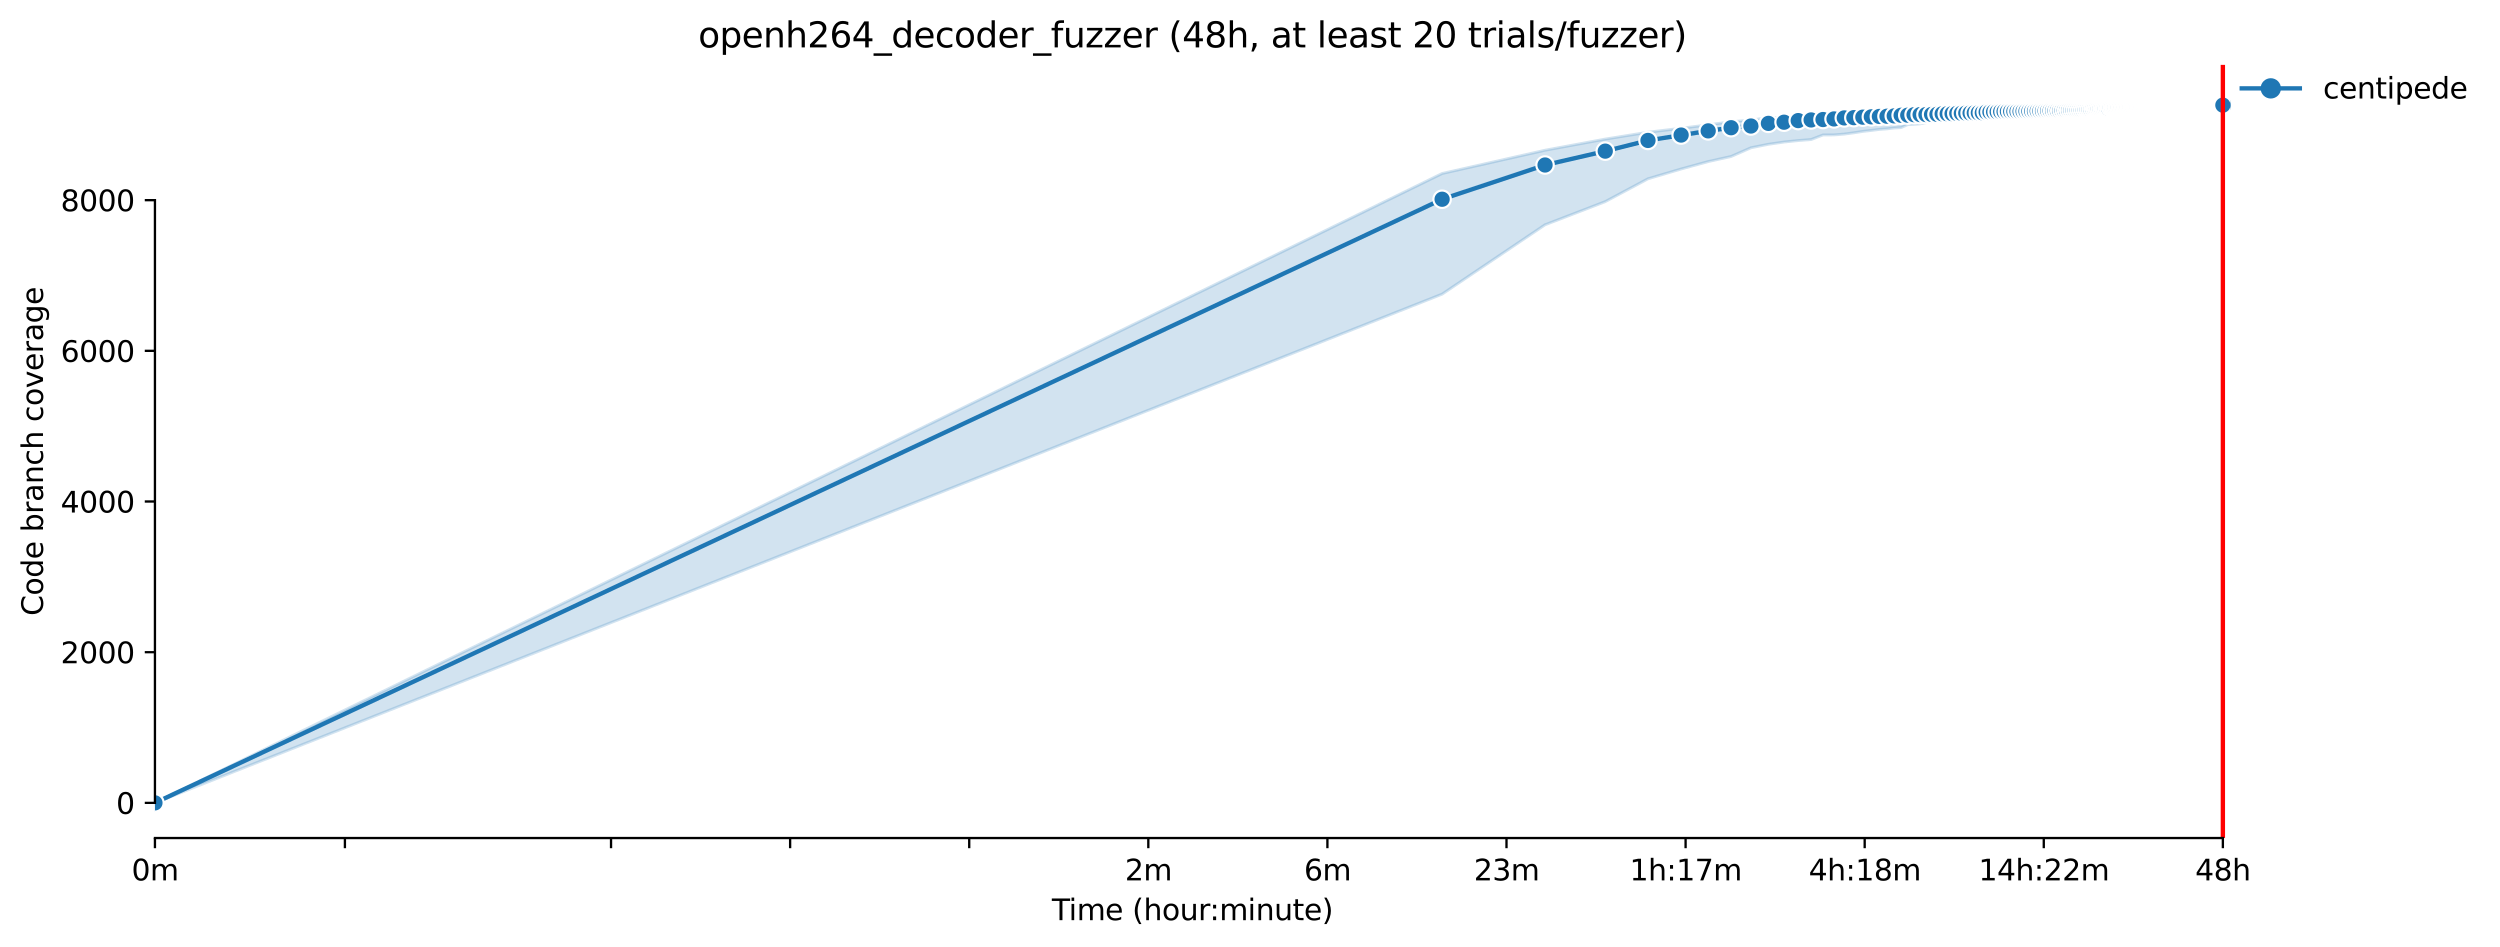 <?xml version="1.0" encoding="utf-8" standalone="no"?>
<!DOCTYPE svg PUBLIC "-//W3C//DTD SVG 1.1//EN"
  "http://www.w3.org/Graphics/SVG/1.1/DTD/svg11.dtd">
<svg xmlns:xlink="http://www.w3.org/1999/xlink" width="860.459pt" height="325.986pt" viewBox="0 0 860.459 325.986" xmlns="http://www.w3.org/2000/svg" version="1.1">
 <defs>
  <style type="text/css">*{stroke-linejoin: round; stroke-linecap: butt}</style>
 </defs>
 <g id="figure_1">
  <g id="patch_1">
   <path d="M 0 325.986 
L 860.459 325.986 
L 860.459 0 
L 0 0 
z
" style="fill: #ffffff"/>
  </g>
  <g id="axes_1">
   <g id="patch_2">
    <path d="M 53.328 288.43 
L 767.568 288.43 
L 767.568 22.318 
L 53.328 22.318 
z
" style="fill: #ffffff"/>
   </g>
   <g id="PolyCollection_1">
    <defs>
     <path id="m49cf8e88aa" d="M 53.328 -49.652 
L 53.328 -49.652 
L 496.352 -224.753 
L 531.78 -248.62 
L 552.505 -256.594 
L 567.209 -264.453 
L 578.614 -267.821 
L 587.933 -270.376 
L 595.812 -272.125 
L 602.637 -275.12 
L 608.657 -276.326 
L 614.042 -277.104 
L 618.914 -277.609 
L 623.361 -277.959 
L 627.452 -279.541 
L 631.24 -279.554 
L 634.767 -279.833 
L 638.065 -280.28 
L 641.164 -280.76 
L 644.085 -281.097 
L 646.849 -281.447 
L 649.471 -281.641 
L 651.964 -281.94 
L 654.342 -282.082 
L 656.614 -283.093 
L 658.79 -283.206 
L 660.876 -283.366 
L 662.881 -283.768 
L 664.81 -283.923 
L 666.668 -284.096 
L 668.462 -284.156 
L 670.195 -284.169 
L 671.871 -284.221 
L 673.494 -284.131 
L 675.066 -284.39 
L 676.592 -284.597 
L 678.074 -284.96 
L 679.514 -284.675 
L 680.914 -284.973 
L 682.277 -284.934 
L 683.605 -285.142 
L 684.899 -285.297 
L 686.161 -285.44 
L 687.393 -285.583 
L 688.595 -285.66 
L 689.77 -285.725 
L 690.919 -285.803 
L 692.042 -285.959 
L 693.142 -285.997 
L 694.218 -285.997 
L 695.272 -286.036 
L 696.304 -286.101 
L 697.316 -286.231 
L 698.309 -286.309 
L 699.283 -286.36 
L 700.238 -286.373 
L 701.176 -286.36 
L 702.097 -286.451 
L 703.001 -286.542 
L 703.89 -286.619 
L 704.764 -286.62 
L 705.623 -286.672 
L 706.468 -286.698 
L 707.299 -286.762 
L 708.117 -286.762 
L 708.922 -286.827 
L 709.714 -286.84 
L 710.495 -286.931 
L 711.263 -286.905 
L 712.021 -287.086 
L 712.767 -287.112 
L 713.502 -287.138 
L 714.227 -287.19 
L 714.942 -287.229 
L 715.647 -287.229 
L 716.342 -287.242 
L 717.029 -287.255 
L 717.705 -287.268 
L 718.374 -287.32 
L 719.033 -287.32 
L 719.684 -287.424 
L 720.327 -287.437 
L 720.962 -287.449 
L 721.589 -287.488 
L 722.209 -287.501 
L 722.821 -287.501 
L 723.426 -287.501 
L 724.024 -287.578 
L 724.615 -287.564 
L 725.199 -287.566 
L 725.776 -287.8 
L 726.347 -287.968 
L 726.912 -287.994 
L 727.471 -287.994 
L 728.023 -288.123 
L 728.57 -288.098 
L 729.111 -288.098 
L 729.646 -288.137 
L 730.176 -288.162 
L 730.7 -288.188 
L 731.219 -288.163 
L 731.733 -288.163 
L 732.241 -288.176 
L 732.745 -288.214 
L 733.243 -288.214 
L 733.737 -288.253 
L 734.226 -288.253 
L 734.711 -288.253 
L 735.191 -288.279 
L 735.666 -288.396 
L 736.137 -288.253 
L 736.604 -288.409 
L 737.067 -288.409 
L 737.525 -288.409 
L 737.979 -288.422 
L 738.43 -288.422 
L 738.876 -288.279 
L 739.319 -288.461 
L 739.757 -288.668 
L 740.192 -288.707 
L 740.624 -288.863 
L 741.051 -288.876 
L 741.476 -288.876 
L 741.896 -288.902 
L 742.314 -288.915 
L 742.727 -288.94 
L 743.138 -288.836 
L 743.545 -288.966 
L 743.949 -288.964 
L 744.35 -288.979 
L 744.748 -288.979 
L 745.143 -288.976 
L 745.534 -288.966 
L 745.923 -289.004 
L 746.309 -288.953 
L 746.692 -289.005 
L 747.072 -289.005 
L 747.449 -289.005 
L 747.823 -289.018 
L 748.195 -289.018 
L 748.564 -289.031 
L 748.93 -289.057 
L 749.294 -289.16 
L 749.655 -289.187 
L 750.014 -289.174 
L 750.37 -289.187 
L 750.724 -289.187 
L 751.075 -289.187 
L 751.424 -289.187 
L 751.771 -289.2 
L 752.115 -289.2 
L 752.457 -289.213 
L 752.796 -289.213 
L 753.134 -289.213 
L 753.469 -289.239 
L 753.802 -289.239 
L 754.133 -289.252 
L 754.461 -289.213 
L 754.788 -289.252 
L 755.113 -289.265 
L 755.435 -289.213 
L 755.755 -289.265 
L 756.074 -289.265 
L 756.39 -289.239 
L 756.705 -289.239 
L 757.018 -289.29 
L 757.328 -289.29 
L 757.637 -289.239 
L 757.944 -289.239 
L 758.249 -289.239 
L 758.553 -289.303 
L 758.854 -289.303 
L 759.154 -289.329 
L 759.452 -289.329 
L 759.748 -289.265 
L 760.043 -289.329 
L 760.336 -289.329 
L 760.627 -289.329 
L 760.917 -289.329 
L 761.205 -289.342 
L 761.491 -289.342 
L 761.776 -289.342 
L 762.059 -289.342 
L 762.34 -289.368 
L 762.62 -289.394 
L 762.899 -289.342 
L 763.176 -289.342 
L 763.452 -289.341 
L 763.726 -289.316 
L 763.998 -289.342 
L 764.269 -289.342 
L 764.539 -289.342 
L 764.807 -289.342 
L 765.074 -289.355 
L 765.074 -291.443 
L 765.074 -291.443 
L 764.807 -291.443 
L 764.539 -291.417 
L 764.269 -291.422 
L 763.998 -291.417 
L 763.726 -291.417 
L 763.452 -291.417 
L 763.176 -291.417 
L 762.899 -291.417 
L 762.62 -291.536 
L 762.34 -291.417 
L 762.059 -291.404 
L 761.776 -291.407 
L 761.491 -291.404 
L 761.205 -291.391 
L 760.917 -291.391 
L 760.627 -291.391 
L 760.336 -291.572 
L 760.043 -291.572 
L 759.748 -291.47 
L 759.452 -291.365 
L 759.154 -291.365 
L 758.854 -291.365 
L 758.553 -291.352 
L 758.249 -291.352 
L 757.944 -291.352 
L 757.637 -291.352 
L 757.328 -291.352 
L 757.018 -291.352 
L 756.705 -291.494 
L 756.39 -291.494 
L 756.074 -291.352 
L 755.755 -291.339 
L 755.435 -291.339 
L 755.113 -291.339 
L 754.788 -291.209 
L 754.461 -291.339 
L 754.133 -291.339 
L 753.802 -291.339 
L 753.469 -291.469 
L 753.134 -291.326 
L 752.796 -291.469 
L 752.457 -291.313 
L 752.115 -291.313 
L 751.771 -291.3 
L 751.424 -291.3 
L 751.075 -291.3 
L 750.724 -291.3 
L 750.37 -291.3 
L 750.014 -291.3 
L 749.655 -291.248 
L 749.294 -291.339 
L 748.93 -291.235 
L 748.564 -291.339 
L 748.195 -291.235 
L 747.823 -291.196 
L 747.449 -291.209 
L 747.072 -291.17 
L 746.692 -291.209 
L 746.309 -291.157 
L 745.923 -291.145 
L 745.534 -291.144 
L 745.143 -291.118 
L 744.748 -291.118 
L 744.35 -291.08 
L 743.949 -291.068 
L 743.545 -290.95 
L 743.138 -290.885 
L 742.727 -290.888 
L 742.314 -290.872 
L 741.896 -290.872 
L 741.476 -290.872 
L 741.051 -290.704 
L 740.624 -290.704 
L 740.192 -290.704 
L 739.757 -290.925 
L 739.319 -290.976 
L 738.876 -290.691 
L 738.43 -290.698 
L 737.979 -290.665 
L 737.525 -290.665 
L 737.067 -290.976 
L 736.604 -290.561 
L 736.137 -290.561 
L 735.666 -290.548 
L 735.191 -290.535 
L 734.711 -290.731 
L 734.226 -290.522 
L 733.737 -290.522 
L 733.243 -290.146 
L 732.745 -290.094 
L 732.241 -290.094 
L 731.733 -290.094 
L 731.219 -290.094 
L 730.7 -290.094 
L 730.176 -290.172 
L 729.646 -290.068 
L 729.111 -290.055 
L 728.57 -290.146 
L 728.023 -290.029 
L 727.471 -290.016 
L 726.912 -290.016 
L 726.347 -290.146 
L 725.776 -290.016 
L 725.199 -290.016 
L 724.615 -290.004 
L 724.024 -289.991 
L 723.426 -289.978 
L 722.821 -289.978 
L 722.209 -289.965 
L 721.589 -289.939 
L 720.962 -289.913 
L 720.327 -289.9 
L 719.684 -290.069 
L 719.033 -289.887 
L 718.374 -289.796 
L 717.705 -289.666 
L 717.029 -289.615 
L 716.342 -289.744 
L 715.647 -289.731 
L 714.942 -289.965 
L 714.227 -289.705 
L 713.502 -289.705 
L 712.767 -289.692 
L 712.021 -289.679 
L 711.263 -289.679 
L 710.495 -289.666 
L 709.714 -289.666 
L 708.922 -289.653 
L 708.117 -289.641 
L 707.299 -289.628 
L 706.468 -289.459 
L 705.623 -289.658 
L 704.764 -289.476 
L 703.89 -289.42 
L 703.001 -289.783 
L 702.097 -289.578 
L 701.176 -289.553 
L 700.238 -289.29 
L 699.283 -289.524 
L 698.309 -289.278 
L 697.316 -289.265 
L 696.304 -289.252 
L 695.272 -289.226 
L 694.218 -289.2 
L 693.142 -289.096 
L 692.042 -289.044 
L 690.919 -288.953 
L 689.77 -288.915 
L 688.595 -288.902 
L 687.393 -288.876 
L 686.161 -288.837 
L 684.899 -288.798 
L 683.605 -288.798 
L 682.277 -288.772 
L 680.914 -288.681 
L 679.514 -288.681 
L 678.074 -288.655 
L 676.592 -288.603 
L 675.066 -288.577 
L 673.494 -288.5 
L 671.871 -288.564 
L 670.195 -288.435 
L 668.462 -288.474 
L 666.668 -288.396 
L 664.81 -288.396 
L 662.881 -288.396 
L 660.876 -288.396 
L 658.79 -288.357 
L 656.614 -288.24 
L 654.342 -287.916 
L 651.964 -287.851 
L 649.471 -287.735 
L 646.849 -287.657 
L 644.085 -287.605 
L 641.164 -287.475 
L 638.065 -287.333 
L 634.767 -287.281 
L 631.24 -287.099 
L 627.452 -286.918 
L 623.361 -286.685 
L 618.914 -286.205 
L 614.042 -285.596 
L 608.657 -285.505 
L 602.637 -284.649 
L 595.812 -284.079 
L 587.933 -283.016 
L 578.614 -281.836 
L 567.209 -280.476 
L 552.505 -278.108 
L 531.78 -274.277 
L 496.352 -266.265 
L 53.328 -49.652 
z
" style="stroke: #1f77b4; stroke-opacity: 0.2"/>
    </defs>
    <g clip-path="url(#p14f648f150)">
     <use xlink:href="#m49cf8e88aa" x="0" y="325.986" style="fill: #1f77b4; fill-opacity: 0.2; stroke: #1f77b4; stroke-opacity: 0.2"/>
    </g>
   </g>
   <g id="matplotlib.axis_1">
    <g id="xtick_1">
     <g id="line2d_1">
      <defs>
       <path id="m5c46ef5e9f" d="M 0 0 
L 0 3.5 
" style="stroke: #000000; stroke-width: 0.8"/>
      </defs>
      <g>
       <use xlink:href="#m5c46ef5e9f" x="53.328" y="288.43" style="stroke: #000000; stroke-width: 0.8"/>
      </g>
     </g>
     <g id="text_1">
      <!-- 0m -->
      <g transform="translate(45.277 303.029) scale(0.1 -0.1)">
       <defs>
        <path id="DejaVuSans-30" d="M 2034 4250 
Q 1547 4250 1301 3770 
Q 1056 3291 1056 2328 
Q 1056 1369 1301 889 
Q 1547 409 2034 409 
Q 2525 409 2770 889 
Q 3016 1369 3016 2328 
Q 3016 3291 2770 3770 
Q 2525 4250 2034 4250 
z
M 2034 4750 
Q 2819 4750 3233 4129 
Q 3647 3509 3647 2328 
Q 3647 1150 3233 529 
Q 2819 -91 2034 -91 
Q 1250 -91 836 529 
Q 422 1150 422 2328 
Q 422 3509 836 4129 
Q 1250 4750 2034 4750 
z
" transform="scale(0.016)"/>
        <path id="DejaVuSans-6d" d="M 3328 2828 
Q 3544 3216 3844 3400 
Q 4144 3584 4550 3584 
Q 5097 3584 5394 3201 
Q 5691 2819 5691 2113 
L 5691 0 
L 5113 0 
L 5113 2094 
Q 5113 2597 4934 2840 
Q 4756 3084 4391 3084 
Q 3944 3084 3684 2787 
Q 3425 2491 3425 1978 
L 3425 0 
L 2847 0 
L 2847 2094 
Q 2847 2600 2669 2842 
Q 2491 3084 2119 3084 
Q 1678 3084 1418 2786 
Q 1159 2488 1159 1978 
L 1159 0 
L 581 0 
L 581 3500 
L 1159 3500 
L 1159 2956 
Q 1356 3278 1631 3431 
Q 1906 3584 2284 3584 
Q 2666 3584 2933 3390 
Q 3200 3197 3328 2828 
z
" transform="scale(0.016)"/>
       </defs>
       <use xlink:href="#DejaVuSans-30"/>
       <use xlink:href="#DejaVuSans-6d" x="63.623"/>
      </g>
     </g>
    </g>
    <g id="xtick_2">
     <g id="line2d_2">
      <g>
       <use xlink:href="#m5c46ef5e9f" x="118.712" y="288.43" style="stroke: #000000; stroke-width: 0.8"/>
      </g>
     </g>
    </g>
    <g id="xtick_3">
     <g id="line2d_3">
      <g>
       <use xlink:href="#m5c46ef5e9f" x="210.308" y="288.43" style="stroke: #000000; stroke-width: 0.8"/>
      </g>
     </g>
    </g>
    <g id="xtick_4">
     <g id="line2d_4">
      <g>
       <use xlink:href="#m5c46ef5e9f" x="271.948" y="288.43" style="stroke: #000000; stroke-width: 0.8"/>
      </g>
     </g>
    </g>
    <g id="xtick_5">
     <g id="line2d_5">
      <g>
       <use xlink:href="#m5c46ef5e9f" x="333.589" y="288.43" style="stroke: #000000; stroke-width: 0.8"/>
      </g>
     </g>
    </g>
    <g id="xtick_6">
     <g id="line2d_6">
      <g>
       <use xlink:href="#m5c46ef5e9f" x="395.23" y="288.43" style="stroke: #000000; stroke-width: 0.8"/>
      </g>
     </g>
     <g id="text_2">
      <!-- 2m -->
      <g transform="translate(387.178 303.029) scale(0.1 -0.1)">
       <defs>
        <path id="DejaVuSans-32" d="M 1228 531 
L 3431 531 
L 3431 0 
L 469 0 
L 469 531 
Q 828 903 1448 1529 
Q 2069 2156 2228 2338 
Q 2531 2678 2651 2914 
Q 2772 3150 2772 3378 
Q 2772 3750 2511 3984 
Q 2250 4219 1831 4219 
Q 1534 4219 1204 4116 
Q 875 4013 500 3803 
L 500 4441 
Q 881 4594 1212 4672 
Q 1544 4750 1819 4750 
Q 2544 4750 2975 4387 
Q 3406 4025 3406 3419 
Q 3406 3131 3298 2873 
Q 3191 2616 2906 2266 
Q 2828 2175 2409 1742 
Q 1991 1309 1228 531 
z
" transform="scale(0.016)"/>
       </defs>
       <use xlink:href="#DejaVuSans-32"/>
       <use xlink:href="#DejaVuSans-6d" x="63.623"/>
      </g>
     </g>
    </g>
    <g id="xtick_7">
     <g id="line2d_7">
      <g>
       <use xlink:href="#m5c46ef5e9f" x="456.871" y="288.43" style="stroke: #000000; stroke-width: 0.8"/>
      </g>
     </g>
     <g id="text_3">
      <!-- 6m -->
      <g transform="translate(448.819 303.029) scale(0.1 -0.1)">
       <defs>
        <path id="DejaVuSans-36" d="M 2113 2584 
Q 1688 2584 1439 2293 
Q 1191 2003 1191 1497 
Q 1191 994 1439 701 
Q 1688 409 2113 409 
Q 2538 409 2786 701 
Q 3034 994 3034 1497 
Q 3034 2003 2786 2293 
Q 2538 2584 2113 2584 
z
M 3366 4563 
L 3366 3988 
Q 3128 4100 2886 4159 
Q 2644 4219 2406 4219 
Q 1781 4219 1451 3797 
Q 1122 3375 1075 2522 
Q 1259 2794 1537 2939 
Q 1816 3084 2150 3084 
Q 2853 3084 3261 2657 
Q 3669 2231 3669 1497 
Q 3669 778 3244 343 
Q 2819 -91 2113 -91 
Q 1303 -91 875 529 
Q 447 1150 447 2328 
Q 447 3434 972 4092 
Q 1497 4750 2381 4750 
Q 2619 4750 2861 4703 
Q 3103 4656 3366 4563 
z
" transform="scale(0.016)"/>
       </defs>
       <use xlink:href="#DejaVuSans-36"/>
       <use xlink:href="#DejaVuSans-6d" x="63.623"/>
      </g>
     </g>
    </g>
    <g id="xtick_8">
     <g id="line2d_8">
      <g>
       <use xlink:href="#m5c46ef5e9f" x="518.511" y="288.43" style="stroke: #000000; stroke-width: 0.8"/>
      </g>
     </g>
     <g id="text_4">
      <!-- 23m -->
      <g transform="translate(507.279 303.029) scale(0.1 -0.1)">
       <defs>
        <path id="DejaVuSans-33" d="M 2597 2516 
Q 3050 2419 3304 2112 
Q 3559 1806 3559 1356 
Q 3559 666 3084 287 
Q 2609 -91 1734 -91 
Q 1441 -91 1130 -33 
Q 819 25 488 141 
L 488 750 
Q 750 597 1062 519 
Q 1375 441 1716 441 
Q 2309 441 2620 675 
Q 2931 909 2931 1356 
Q 2931 1769 2642 2001 
Q 2353 2234 1838 2234 
L 1294 2234 
L 1294 2753 
L 1863 2753 
Q 2328 2753 2575 2939 
Q 2822 3125 2822 3475 
Q 2822 3834 2567 4026 
Q 2313 4219 1838 4219 
Q 1578 4219 1281 4162 
Q 984 4106 628 3988 
L 628 4550 
Q 988 4650 1302 4700 
Q 1616 4750 1894 4750 
Q 2613 4750 3031 4423 
Q 3450 4097 3450 3541 
Q 3450 3153 3228 2886 
Q 3006 2619 2597 2516 
z
" transform="scale(0.016)"/>
       </defs>
       <use xlink:href="#DejaVuSans-32"/>
       <use xlink:href="#DejaVuSans-33" x="63.623"/>
       <use xlink:href="#DejaVuSans-6d" x="127.246"/>
      </g>
     </g>
    </g>
    <g id="xtick_9">
     <g id="line2d_9">
      <g>
       <use xlink:href="#m5c46ef5e9f" x="580.152" y="288.43" style="stroke: #000000; stroke-width: 0.8"/>
      </g>
     </g>
     <g id="text_5">
      <!-- 1h:17m -->
      <g transform="translate(560.885 303.029) scale(0.1 -0.1)">
       <defs>
        <path id="DejaVuSans-31" d="M 794 531 
L 1825 531 
L 1825 4091 
L 703 3866 
L 703 4441 
L 1819 4666 
L 2450 4666 
L 2450 531 
L 3481 531 
L 3481 0 
L 794 0 
L 794 531 
z
" transform="scale(0.016)"/>
        <path id="DejaVuSans-68" d="M 3513 2113 
L 3513 0 
L 2938 0 
L 2938 2094 
Q 2938 2591 2744 2837 
Q 2550 3084 2163 3084 
Q 1697 3084 1428 2787 
Q 1159 2491 1159 1978 
L 1159 0 
L 581 0 
L 581 4863 
L 1159 4863 
L 1159 2956 
Q 1366 3272 1645 3428 
Q 1925 3584 2291 3584 
Q 2894 3584 3203 3211 
Q 3513 2838 3513 2113 
z
" transform="scale(0.016)"/>
        <path id="DejaVuSans-3a" d="M 750 794 
L 1409 794 
L 1409 0 
L 750 0 
L 750 794 
z
M 750 3309 
L 1409 3309 
L 1409 2516 
L 750 2516 
L 750 3309 
z
" transform="scale(0.016)"/>
        <path id="DejaVuSans-37" d="M 525 4666 
L 3525 4666 
L 3525 4397 
L 1831 0 
L 1172 0 
L 2766 4134 
L 525 4134 
L 525 4666 
z
" transform="scale(0.016)"/>
       </defs>
       <use xlink:href="#DejaVuSans-31"/>
       <use xlink:href="#DejaVuSans-68" x="63.623"/>
       <use xlink:href="#DejaVuSans-3a" x="127.002"/>
       <use xlink:href="#DejaVuSans-31" x="160.693"/>
       <use xlink:href="#DejaVuSans-37" x="224.316"/>
       <use xlink:href="#DejaVuSans-6d" x="287.939"/>
      </g>
     </g>
    </g>
    <g id="xtick_10">
     <g id="line2d_10">
      <g>
       <use xlink:href="#m5c46ef5e9f" x="641.793" y="288.43" style="stroke: #000000; stroke-width: 0.8"/>
      </g>
     </g>
     <g id="text_6">
      <!-- 4h:18m -->
      <g transform="translate(622.526 303.029) scale(0.1 -0.1)">
       <defs>
        <path id="DejaVuSans-34" d="M 2419 4116 
L 825 1625 
L 2419 1625 
L 2419 4116 
z
M 2253 4666 
L 3047 4666 
L 3047 1625 
L 3713 1625 
L 3713 1100 
L 3047 1100 
L 3047 0 
L 2419 0 
L 2419 1100 
L 313 1100 
L 313 1709 
L 2253 4666 
z
" transform="scale(0.016)"/>
        <path id="DejaVuSans-38" d="M 2034 2216 
Q 1584 2216 1326 1975 
Q 1069 1734 1069 1313 
Q 1069 891 1326 650 
Q 1584 409 2034 409 
Q 2484 409 2743 651 
Q 3003 894 3003 1313 
Q 3003 1734 2745 1975 
Q 2488 2216 2034 2216 
z
M 1403 2484 
Q 997 2584 770 2862 
Q 544 3141 544 3541 
Q 544 4100 942 4425 
Q 1341 4750 2034 4750 
Q 2731 4750 3128 4425 
Q 3525 4100 3525 3541 
Q 3525 3141 3298 2862 
Q 3072 2584 2669 2484 
Q 3125 2378 3379 2068 
Q 3634 1759 3634 1313 
Q 3634 634 3220 271 
Q 2806 -91 2034 -91 
Q 1263 -91 848 271 
Q 434 634 434 1313 
Q 434 1759 690 2068 
Q 947 2378 1403 2484 
z
M 1172 3481 
Q 1172 3119 1398 2916 
Q 1625 2713 2034 2713 
Q 2441 2713 2670 2916 
Q 2900 3119 2900 3481 
Q 2900 3844 2670 4047 
Q 2441 4250 2034 4250 
Q 1625 4250 1398 4047 
Q 1172 3844 1172 3481 
z
" transform="scale(0.016)"/>
       </defs>
       <use xlink:href="#DejaVuSans-34"/>
       <use xlink:href="#DejaVuSans-68" x="63.623"/>
       <use xlink:href="#DejaVuSans-3a" x="127.002"/>
       <use xlink:href="#DejaVuSans-31" x="160.693"/>
       <use xlink:href="#DejaVuSans-38" x="224.316"/>
       <use xlink:href="#DejaVuSans-6d" x="287.939"/>
      </g>
     </g>
    </g>
    <g id="xtick_11">
     <g id="line2d_11">
      <g>
       <use xlink:href="#m5c46ef5e9f" x="703.434" y="288.43" style="stroke: #000000; stroke-width: 0.8"/>
      </g>
     </g>
     <g id="text_7">
      <!-- 14h:22m -->
      <g transform="translate(680.985 303.029) scale(0.1 -0.1)">
       <use xlink:href="#DejaVuSans-31"/>
       <use xlink:href="#DejaVuSans-34" x="63.623"/>
       <use xlink:href="#DejaVuSans-68" x="127.246"/>
       <use xlink:href="#DejaVuSans-3a" x="190.625"/>
       <use xlink:href="#DejaVuSans-32" x="224.316"/>
       <use xlink:href="#DejaVuSans-32" x="287.939"/>
       <use xlink:href="#DejaVuSans-6d" x="351.562"/>
      </g>
     </g>
    </g>
    <g id="xtick_12">
     <g id="line2d_12">
      <g>
       <use xlink:href="#m5c46ef5e9f" x="765.075" y="288.43" style="stroke: #000000; stroke-width: 0.8"/>
      </g>
     </g>
     <g id="text_8">
      <!-- 48h -->
      <g transform="translate(755.543 303.029) scale(0.1 -0.1)">
       <use xlink:href="#DejaVuSans-34"/>
       <use xlink:href="#DejaVuSans-38" x="63.623"/>
       <use xlink:href="#DejaVuSans-68" x="127.246"/>
      </g>
     </g>
    </g>
    <g id="text_9">
     <!-- Time (hour:minute) -->
     <g transform="translate(362.041 316.707) scale(0.1 -0.1)">
      <defs>
       <path id="DejaVuSans-54" d="M -19 4666 
L 3928 4666 
L 3928 4134 
L 2272 4134 
L 2272 0 
L 1638 0 
L 1638 4134 
L -19 4134 
L -19 4666 
z
" transform="scale(0.016)"/>
       <path id="DejaVuSans-69" d="M 603 3500 
L 1178 3500 
L 1178 0 
L 603 0 
L 603 3500 
z
M 603 4863 
L 1178 4863 
L 1178 4134 
L 603 4134 
L 603 4863 
z
" transform="scale(0.016)"/>
       <path id="DejaVuSans-65" d="M 3597 1894 
L 3597 1613 
L 953 1613 
Q 991 1019 1311 708 
Q 1631 397 2203 397 
Q 2534 397 2845 478 
Q 3156 559 3463 722 
L 3463 178 
Q 3153 47 2828 -22 
Q 2503 -91 2169 -91 
Q 1331 -91 842 396 
Q 353 884 353 1716 
Q 353 2575 817 3079 
Q 1281 3584 2069 3584 
Q 2775 3584 3186 3129 
Q 3597 2675 3597 1894 
z
M 3022 2063 
Q 3016 2534 2758 2815 
Q 2500 3097 2075 3097 
Q 1594 3097 1305 2825 
Q 1016 2553 972 2059 
L 3022 2063 
z
" transform="scale(0.016)"/>
       <path id="DejaVuSans-20" transform="scale(0.016)"/>
       <path id="DejaVuSans-28" d="M 1984 4856 
Q 1566 4138 1362 3434 
Q 1159 2731 1159 2009 
Q 1159 1288 1364 580 
Q 1569 -128 1984 -844 
L 1484 -844 
Q 1016 -109 783 600 
Q 550 1309 550 2009 
Q 550 2706 781 3412 
Q 1013 4119 1484 4856 
L 1984 4856 
z
" transform="scale(0.016)"/>
       <path id="DejaVuSans-6f" d="M 1959 3097 
Q 1497 3097 1228 2736 
Q 959 2375 959 1747 
Q 959 1119 1226 758 
Q 1494 397 1959 397 
Q 2419 397 2687 759 
Q 2956 1122 2956 1747 
Q 2956 2369 2687 2733 
Q 2419 3097 1959 3097 
z
M 1959 3584 
Q 2709 3584 3137 3096 
Q 3566 2609 3566 1747 
Q 3566 888 3137 398 
Q 2709 -91 1959 -91 
Q 1206 -91 779 398 
Q 353 888 353 1747 
Q 353 2609 779 3096 
Q 1206 3584 1959 3584 
z
" transform="scale(0.016)"/>
       <path id="DejaVuSans-75" d="M 544 1381 
L 544 3500 
L 1119 3500 
L 1119 1403 
Q 1119 906 1312 657 
Q 1506 409 1894 409 
Q 2359 409 2629 706 
Q 2900 1003 2900 1516 
L 2900 3500 
L 3475 3500 
L 3475 0 
L 2900 0 
L 2900 538 
Q 2691 219 2414 64 
Q 2138 -91 1772 -91 
Q 1169 -91 856 284 
Q 544 659 544 1381 
z
M 1991 3584 
L 1991 3584 
z
" transform="scale(0.016)"/>
       <path id="DejaVuSans-72" d="M 2631 2963 
Q 2534 3019 2420 3045 
Q 2306 3072 2169 3072 
Q 1681 3072 1420 2755 
Q 1159 2438 1159 1844 
L 1159 0 
L 581 0 
L 581 3500 
L 1159 3500 
L 1159 2956 
Q 1341 3275 1631 3429 
Q 1922 3584 2338 3584 
Q 2397 3584 2469 3576 
Q 2541 3569 2628 3553 
L 2631 2963 
z
" transform="scale(0.016)"/>
       <path id="DejaVuSans-6e" d="M 3513 2113 
L 3513 0 
L 2938 0 
L 2938 2094 
Q 2938 2591 2744 2837 
Q 2550 3084 2163 3084 
Q 1697 3084 1428 2787 
Q 1159 2491 1159 1978 
L 1159 0 
L 581 0 
L 581 3500 
L 1159 3500 
L 1159 2956 
Q 1366 3272 1645 3428 
Q 1925 3584 2291 3584 
Q 2894 3584 3203 3211 
Q 3513 2838 3513 2113 
z
" transform="scale(0.016)"/>
       <path id="DejaVuSans-74" d="M 1172 4494 
L 1172 3500 
L 2356 3500 
L 2356 3053 
L 1172 3053 
L 1172 1153 
Q 1172 725 1289 603 
Q 1406 481 1766 481 
L 2356 481 
L 2356 0 
L 1766 0 
Q 1100 0 847 248 
Q 594 497 594 1153 
L 594 3053 
L 172 3053 
L 172 3500 
L 594 3500 
L 594 4494 
L 1172 4494 
z
" transform="scale(0.016)"/>
       <path id="DejaVuSans-29" d="M 513 4856 
L 1013 4856 
Q 1481 4119 1714 3412 
Q 1947 2706 1947 2009 
Q 1947 1309 1714 600 
Q 1481 -109 1013 -844 
L 513 -844 
Q 928 -128 1133 580 
Q 1338 1288 1338 2009 
Q 1338 2731 1133 3434 
Q 928 4138 513 4856 
z
" transform="scale(0.016)"/>
      </defs>
      <use xlink:href="#DejaVuSans-54"/>
      <use xlink:href="#DejaVuSans-69" x="57.959"/>
      <use xlink:href="#DejaVuSans-6d" x="85.742"/>
      <use xlink:href="#DejaVuSans-65" x="183.154"/>
      <use xlink:href="#DejaVuSans-20" x="244.678"/>
      <use xlink:href="#DejaVuSans-28" x="276.465"/>
      <use xlink:href="#DejaVuSans-68" x="315.479"/>
      <use xlink:href="#DejaVuSans-6f" x="378.857"/>
      <use xlink:href="#DejaVuSans-75" x="440.039"/>
      <use xlink:href="#DejaVuSans-72" x="503.418"/>
      <use xlink:href="#DejaVuSans-3a" x="542.781"/>
      <use xlink:href="#DejaVuSans-6d" x="576.473"/>
      <use xlink:href="#DejaVuSans-69" x="673.885"/>
      <use xlink:href="#DejaVuSans-6e" x="701.668"/>
      <use xlink:href="#DejaVuSans-75" x="765.047"/>
      <use xlink:href="#DejaVuSans-74" x="828.426"/>
      <use xlink:href="#DejaVuSans-65" x="867.635"/>
      <use xlink:href="#DejaVuSans-29" x="929.158"/>
     </g>
    </g>
   </g>
   <g id="matplotlib.axis_2">
    <g id="ytick_1">
     <g id="line2d_13">
      <defs>
       <path id="m758cc8652a" d="M 0 0 
L -3.5 0 
" style="stroke: #000000; stroke-width: 0.8"/>
      </defs>
      <g>
       <use xlink:href="#m758cc8652a" x="53.328" y="276.334" style="stroke: #000000; stroke-width: 0.8"/>
      </g>
     </g>
     <g id="text_10">
      <!-- 0 -->
      <g transform="translate(39.966 280.133) scale(0.1 -0.1)">
       <use xlink:href="#DejaVuSans-30"/>
      </g>
     </g>
    </g>
    <g id="ytick_2">
     <g id="line2d_14">
      <g>
       <use xlink:href="#m758cc8652a" x="53.328" y="224.476" style="stroke: #000000; stroke-width: 0.8"/>
      </g>
     </g>
     <g id="text_11">
      <!-- 2000 -->
      <g transform="translate(20.878 228.275) scale(0.1 -0.1)">
       <use xlink:href="#DejaVuSans-32"/>
       <use xlink:href="#DejaVuSans-30" x="63.623"/>
       <use xlink:href="#DejaVuSans-30" x="127.246"/>
       <use xlink:href="#DejaVuSans-30" x="190.869"/>
      </g>
     </g>
    </g>
    <g id="ytick_3">
     <g id="line2d_15">
      <g>
       <use xlink:href="#m758cc8652a" x="53.328" y="172.617" style="stroke: #000000; stroke-width: 0.8"/>
      </g>
     </g>
     <g id="text_12">
      <!-- 4000 -->
      <g transform="translate(20.878 176.416) scale(0.1 -0.1)">
       <use xlink:href="#DejaVuSans-34"/>
       <use xlink:href="#DejaVuSans-30" x="63.623"/>
       <use xlink:href="#DejaVuSans-30" x="127.246"/>
       <use xlink:href="#DejaVuSans-30" x="190.869"/>
      </g>
     </g>
    </g>
    <g id="ytick_4">
     <g id="line2d_16">
      <g>
       <use xlink:href="#m758cc8652a" x="53.328" y="120.759" style="stroke: #000000; stroke-width: 0.8"/>
      </g>
     </g>
     <g id="text_13">
      <!-- 6000 -->
      <g transform="translate(20.878 124.558) scale(0.1 -0.1)">
       <use xlink:href="#DejaVuSans-36"/>
       <use xlink:href="#DejaVuSans-30" x="63.623"/>
       <use xlink:href="#DejaVuSans-30" x="127.246"/>
       <use xlink:href="#DejaVuSans-30" x="190.869"/>
      </g>
     </g>
    </g>
    <g id="ytick_5">
     <g id="line2d_17">
      <g>
       <use xlink:href="#m758cc8652a" x="53.328" y="68.9" style="stroke: #000000; stroke-width: 0.8"/>
      </g>
     </g>
     <g id="text_14">
      <!-- 8000 -->
      <g transform="translate(20.878 72.699) scale(0.1 -0.1)">
       <use xlink:href="#DejaVuSans-38"/>
       <use xlink:href="#DejaVuSans-30" x="63.623"/>
       <use xlink:href="#DejaVuSans-30" x="127.246"/>
       <use xlink:href="#DejaVuSans-30" x="190.869"/>
      </g>
     </g>
    </g>
    <g id="text_15">
     <!-- Code branch coverage -->
     <g transform="translate(14.798 211.949) rotate(-90) scale(0.1 -0.1)">
      <defs>
       <path id="DejaVuSans-43" d="M 4122 4306 
L 4122 3641 
Q 3803 3938 3442 4084 
Q 3081 4231 2675 4231 
Q 1875 4231 1450 3742 
Q 1025 3253 1025 2328 
Q 1025 1406 1450 917 
Q 1875 428 2675 428 
Q 3081 428 3442 575 
Q 3803 722 4122 1019 
L 4122 359 
Q 3791 134 3420 21 
Q 3050 -91 2638 -91 
Q 1578 -91 968 557 
Q 359 1206 359 2328 
Q 359 3453 968 4101 
Q 1578 4750 2638 4750 
Q 3056 4750 3426 4639 
Q 3797 4528 4122 4306 
z
" transform="scale(0.016)"/>
       <path id="DejaVuSans-64" d="M 2906 2969 
L 2906 4863 
L 3481 4863 
L 3481 0 
L 2906 0 
L 2906 525 
Q 2725 213 2448 61 
Q 2172 -91 1784 -91 
Q 1150 -91 751 415 
Q 353 922 353 1747 
Q 353 2572 751 3078 
Q 1150 3584 1784 3584 
Q 2172 3584 2448 3432 
Q 2725 3281 2906 2969 
z
M 947 1747 
Q 947 1113 1208 752 
Q 1469 391 1925 391 
Q 2381 391 2643 752 
Q 2906 1113 2906 1747 
Q 2906 2381 2643 2742 
Q 2381 3103 1925 3103 
Q 1469 3103 1208 2742 
Q 947 2381 947 1747 
z
" transform="scale(0.016)"/>
       <path id="DejaVuSans-62" d="M 3116 1747 
Q 3116 2381 2855 2742 
Q 2594 3103 2138 3103 
Q 1681 3103 1420 2742 
Q 1159 2381 1159 1747 
Q 1159 1113 1420 752 
Q 1681 391 2138 391 
Q 2594 391 2855 752 
Q 3116 1113 3116 1747 
z
M 1159 2969 
Q 1341 3281 1617 3432 
Q 1894 3584 2278 3584 
Q 2916 3584 3314 3078 
Q 3713 2572 3713 1747 
Q 3713 922 3314 415 
Q 2916 -91 2278 -91 
Q 1894 -91 1617 61 
Q 1341 213 1159 525 
L 1159 0 
L 581 0 
L 581 4863 
L 1159 4863 
L 1159 2969 
z
" transform="scale(0.016)"/>
       <path id="DejaVuSans-61" d="M 2194 1759 
Q 1497 1759 1228 1600 
Q 959 1441 959 1056 
Q 959 750 1161 570 
Q 1363 391 1709 391 
Q 2188 391 2477 730 
Q 2766 1069 2766 1631 
L 2766 1759 
L 2194 1759 
z
M 3341 1997 
L 3341 0 
L 2766 0 
L 2766 531 
Q 2569 213 2275 61 
Q 1981 -91 1556 -91 
Q 1019 -91 701 211 
Q 384 513 384 1019 
Q 384 1609 779 1909 
Q 1175 2209 1959 2209 
L 2766 2209 
L 2766 2266 
Q 2766 2663 2505 2880 
Q 2244 3097 1772 3097 
Q 1472 3097 1187 3025 
Q 903 2953 641 2809 
L 641 3341 
Q 956 3463 1253 3523 
Q 1550 3584 1831 3584 
Q 2591 3584 2966 3190 
Q 3341 2797 3341 1997 
z
" transform="scale(0.016)"/>
       <path id="DejaVuSans-63" d="M 3122 3366 
L 3122 2828 
Q 2878 2963 2633 3030 
Q 2388 3097 2138 3097 
Q 1578 3097 1268 2742 
Q 959 2388 959 1747 
Q 959 1106 1268 751 
Q 1578 397 2138 397 
Q 2388 397 2633 464 
Q 2878 531 3122 666 
L 3122 134 
Q 2881 22 2623 -34 
Q 2366 -91 2075 -91 
Q 1284 -91 818 406 
Q 353 903 353 1747 
Q 353 2603 823 3093 
Q 1294 3584 2113 3584 
Q 2378 3584 2631 3529 
Q 2884 3475 3122 3366 
z
" transform="scale(0.016)"/>
       <path id="DejaVuSans-76" d="M 191 3500 
L 800 3500 
L 1894 563 
L 2988 3500 
L 3597 3500 
L 2284 0 
L 1503 0 
L 191 3500 
z
" transform="scale(0.016)"/>
       <path id="DejaVuSans-67" d="M 2906 1791 
Q 2906 2416 2648 2759 
Q 2391 3103 1925 3103 
Q 1463 3103 1205 2759 
Q 947 2416 947 1791 
Q 947 1169 1205 825 
Q 1463 481 1925 481 
Q 2391 481 2648 825 
Q 2906 1169 2906 1791 
z
M 3481 434 
Q 3481 -459 3084 -895 
Q 2688 -1331 1869 -1331 
Q 1566 -1331 1297 -1286 
Q 1028 -1241 775 -1147 
L 775 -588 
Q 1028 -725 1275 -790 
Q 1522 -856 1778 -856 
Q 2344 -856 2625 -561 
Q 2906 -266 2906 331 
L 2906 616 
Q 2728 306 2450 153 
Q 2172 0 1784 0 
Q 1141 0 747 490 
Q 353 981 353 1791 
Q 353 2603 747 3093 
Q 1141 3584 1784 3584 
Q 2172 3584 2450 3431 
Q 2728 3278 2906 2969 
L 2906 3500 
L 3481 3500 
L 3481 434 
z
" transform="scale(0.016)"/>
      </defs>
      <use xlink:href="#DejaVuSans-43"/>
      <use xlink:href="#DejaVuSans-6f" x="69.824"/>
      <use xlink:href="#DejaVuSans-64" x="131.006"/>
      <use xlink:href="#DejaVuSans-65" x="194.482"/>
      <use xlink:href="#DejaVuSans-20" x="256.006"/>
      <use xlink:href="#DejaVuSans-62" x="287.793"/>
      <use xlink:href="#DejaVuSans-72" x="351.27"/>
      <use xlink:href="#DejaVuSans-61" x="392.383"/>
      <use xlink:href="#DejaVuSans-6e" x="453.662"/>
      <use xlink:href="#DejaVuSans-63" x="517.041"/>
      <use xlink:href="#DejaVuSans-68" x="572.021"/>
      <use xlink:href="#DejaVuSans-20" x="635.4"/>
      <use xlink:href="#DejaVuSans-63" x="667.188"/>
      <use xlink:href="#DejaVuSans-6f" x="722.168"/>
      <use xlink:href="#DejaVuSans-76" x="783.35"/>
      <use xlink:href="#DejaVuSans-65" x="842.529"/>
      <use xlink:href="#DejaVuSans-72" x="904.053"/>
      <use xlink:href="#DejaVuSans-61" x="945.166"/>
      <use xlink:href="#DejaVuSans-67" x="1006.445"/>
      <use xlink:href="#DejaVuSans-65" x="1069.922"/>
     </g>
    </g>
   </g>
   <g id="line2d_18">
    <path d="M 53.328 276.334 
L 496.352 68.576 
L 531.78 56.791 
L 552.505 52.02 
L 567.209 48.338 
L 587.933 45.045 
L 595.812 43.956 
L 602.637 43.373 
L 608.657 42.465 
L 614.042 42.063 
L 618.914 41.506 
L 631.24 40.935 
L 634.767 40.585 
L 641.164 40.326 
L 651.964 39.885 
L 654.342 39.678 
L 656.614 39.639 
L 660.876 39.444 
L 666.668 39.341 
L 668.462 39.172 
L 675.066 38.991 
L 679.514 38.848 
L 682.277 38.809 
L 683.605 38.563 
L 688.595 38.42 
L 694.218 38.342 
L 700.238 38.252 
L 704.764 38.096 
L 711.263 38.018 
L 713.502 37.953 
L 719.684 37.72 
L 720.962 37.448 
L 725.776 37.305 
L 726.347 36.968 
L 736.137 36.851 
L 740.192 36.8 
L 740.624 36.657 
L 744.35 36.592 
L 746.309 36.424 
L 754.461 36.333 
L 756.074 36.307 
L 758.854 36.294 
L 765.074 36.19 
L 765.074 36.19 
" clip-path="url(#p14f648f150)" style="fill: none; stroke: #1f77b4; stroke-width: 1.5; stroke-linecap: square"/>
    <defs>
     <path id="m741673d9a9" d="M 0 3 
C 0.796 3 1.559 2.684 2.121 2.121 
C 2.684 1.559 3 0.796 3 0 
C 3 -0.796 2.684 -1.559 2.121 -2.121 
C 1.559 -2.684 0.796 -3 0 -3 
C -0.796 -3 -1.559 -2.684 -2.121 -2.121 
C -2.684 -1.559 -3 -0.796 -3 0 
C -3 0.796 -2.684 1.559 -2.121 2.121 
C -1.559 2.684 -0.796 3 0 3 
z
" style="stroke: #ffffff; stroke-width: 0.75"/>
    </defs>
    <g clip-path="url(#p14f648f150)">
     <use xlink:href="#m741673d9a9" x="53.328" y="276.334" style="fill: #1f77b4; stroke: #ffffff; stroke-width: 0.75"/>
     <use xlink:href="#m741673d9a9" x="496.352" y="68.576" style="fill: #1f77b4; stroke: #ffffff; stroke-width: 0.75"/>
     <use xlink:href="#m741673d9a9" x="531.78" y="56.791" style="fill: #1f77b4; stroke: #ffffff; stroke-width: 0.75"/>
     <use xlink:href="#m741673d9a9" x="552.505" y="52.02" style="fill: #1f77b4; stroke: #ffffff; stroke-width: 0.75"/>
     <use xlink:href="#m741673d9a9" x="567.209" y="48.338" style="fill: #1f77b4; stroke: #ffffff; stroke-width: 0.75"/>
     <use xlink:href="#m741673d9a9" x="578.614" y="46.484" style="fill: #1f77b4; stroke: #ffffff; stroke-width: 0.75"/>
     <use xlink:href="#m741673d9a9" x="587.933" y="45.045" style="fill: #1f77b4; stroke: #ffffff; stroke-width: 0.75"/>
     <use xlink:href="#m741673d9a9" x="595.812" y="43.956" style="fill: #1f77b4; stroke: #ffffff; stroke-width: 0.75"/>
     <use xlink:href="#m741673d9a9" x="602.637" y="43.373" style="fill: #1f77b4; stroke: #ffffff; stroke-width: 0.75"/>
     <use xlink:href="#m741673d9a9" x="608.657" y="42.465" style="fill: #1f77b4; stroke: #ffffff; stroke-width: 0.75"/>
     <use xlink:href="#m741673d9a9" x="614.042" y="42.063" style="fill: #1f77b4; stroke: #ffffff; stroke-width: 0.75"/>
     <use xlink:href="#m741673d9a9" x="618.914" y="41.506" style="fill: #1f77b4; stroke: #ffffff; stroke-width: 0.75"/>
     <use xlink:href="#m741673d9a9" x="623.361" y="41.285" style="fill: #1f77b4; stroke: #ffffff; stroke-width: 0.75"/>
     <use xlink:href="#m741673d9a9" x="627.452" y="41.143" style="fill: #1f77b4; stroke: #ffffff; stroke-width: 0.75"/>
     <use xlink:href="#m741673d9a9" x="631.24" y="40.935" style="fill: #1f77b4; stroke: #ffffff; stroke-width: 0.75"/>
     <use xlink:href="#m741673d9a9" x="634.767" y="40.585" style="fill: #1f77b4; stroke: #ffffff; stroke-width: 0.75"/>
     <use xlink:href="#m741673d9a9" x="638.065" y="40.495" style="fill: #1f77b4; stroke: #ffffff; stroke-width: 0.75"/>
     <use xlink:href="#m741673d9a9" x="641.164" y="40.326" style="fill: #1f77b4; stroke: #ffffff; stroke-width: 0.75"/>
     <use xlink:href="#m741673d9a9" x="644.085" y="40.209" style="fill: #1f77b4; stroke: #ffffff; stroke-width: 0.75"/>
     <use xlink:href="#m741673d9a9" x="646.849" y="40.08" style="fill: #1f77b4; stroke: #ffffff; stroke-width: 0.75"/>
     <use xlink:href="#m741673d9a9" x="649.471" y="40.002" style="fill: #1f77b4; stroke: #ffffff; stroke-width: 0.75"/>
     <use xlink:href="#m741673d9a9" x="651.964" y="39.885" style="fill: #1f77b4; stroke: #ffffff; stroke-width: 0.75"/>
     <use xlink:href="#m741673d9a9" x="654.342" y="39.678" style="fill: #1f77b4; stroke: #ffffff; stroke-width: 0.75"/>
     <use xlink:href="#m741673d9a9" x="656.614" y="39.639" style="fill: #1f77b4; stroke: #ffffff; stroke-width: 0.75"/>
     <use xlink:href="#m741673d9a9" x="658.79" y="39.483" style="fill: #1f77b4; stroke: #ffffff; stroke-width: 0.75"/>
     <use xlink:href="#m741673d9a9" x="660.876" y="39.444" style="fill: #1f77b4; stroke: #ffffff; stroke-width: 0.75"/>
     <use xlink:href="#m741673d9a9" x="662.881" y="39.431" style="fill: #1f77b4; stroke: #ffffff; stroke-width: 0.75"/>
     <use xlink:href="#m741673d9a9" x="664.81" y="39.393" style="fill: #1f77b4; stroke: #ffffff; stroke-width: 0.75"/>
     <use xlink:href="#m741673d9a9" x="666.668" y="39.341" style="fill: #1f77b4; stroke: #ffffff; stroke-width: 0.75"/>
     <use xlink:href="#m741673d9a9" x="668.462" y="39.172" style="fill: #1f77b4; stroke: #ffffff; stroke-width: 0.75"/>
     <use xlink:href="#m741673d9a9" x="670.195" y="39.146" style="fill: #1f77b4; stroke: #ffffff; stroke-width: 0.75"/>
     <use xlink:href="#m741673d9a9" x="671.871" y="39.12" style="fill: #1f77b4; stroke: #ffffff; stroke-width: 0.75"/>
     <use xlink:href="#m741673d9a9" x="673.494" y="39.017" style="fill: #1f77b4; stroke: #ffffff; stroke-width: 0.75"/>
     <use xlink:href="#m741673d9a9" x="675.066" y="38.991" style="fill: #1f77b4; stroke: #ffffff; stroke-width: 0.75"/>
     <use xlink:href="#m741673d9a9" x="676.592" y="38.913" style="fill: #1f77b4; stroke: #ffffff; stroke-width: 0.75"/>
     <use xlink:href="#m741673d9a9" x="678.074" y="38.9" style="fill: #1f77b4; stroke: #ffffff; stroke-width: 0.75"/>
     <use xlink:href="#m741673d9a9" x="679.514" y="38.848" style="fill: #1f77b4; stroke: #ffffff; stroke-width: 0.75"/>
     <use xlink:href="#m741673d9a9" x="680.914" y="38.835" style="fill: #1f77b4; stroke: #ffffff; stroke-width: 0.75"/>
     <use xlink:href="#m741673d9a9" x="682.277" y="38.809" style="fill: #1f77b4; stroke: #ffffff; stroke-width: 0.75"/>
     <use xlink:href="#m741673d9a9" x="683.605" y="38.563" style="fill: #1f77b4; stroke: #ffffff; stroke-width: 0.75"/>
     <use xlink:href="#m741673d9a9" x="684.899" y="38.55" style="fill: #1f77b4; stroke: #ffffff; stroke-width: 0.75"/>
     <use xlink:href="#m741673d9a9" x="686.161" y="38.498" style="fill: #1f77b4; stroke: #ffffff; stroke-width: 0.75"/>
     <use xlink:href="#m741673d9a9" x="687.393" y="38.485" style="fill: #1f77b4; stroke: #ffffff; stroke-width: 0.75"/>
     <use xlink:href="#m741673d9a9" x="688.595" y="38.42" style="fill: #1f77b4; stroke: #ffffff; stroke-width: 0.75"/>
     <use xlink:href="#m741673d9a9" x="689.77" y="38.381" style="fill: #1f77b4; stroke: #ffffff; stroke-width: 0.75"/>
     <use xlink:href="#m741673d9a9" x="690.919" y="38.368" style="fill: #1f77b4; stroke: #ffffff; stroke-width: 0.75"/>
     <use xlink:href="#m741673d9a9" x="692.042" y="38.355" style="fill: #1f77b4; stroke: #ffffff; stroke-width: 0.75"/>
     <use xlink:href="#m741673d9a9" x="693.142" y="38.355" style="fill: #1f77b4; stroke: #ffffff; stroke-width: 0.75"/>
     <use xlink:href="#m741673d9a9" x="694.218" y="38.342" style="fill: #1f77b4; stroke: #ffffff; stroke-width: 0.75"/>
     <use xlink:href="#m741673d9a9" x="695.272" y="38.342" style="fill: #1f77b4; stroke: #ffffff; stroke-width: 0.75"/>
     <use xlink:href="#m741673d9a9" x="696.304" y="38.291" style="fill: #1f77b4; stroke: #ffffff; stroke-width: 0.75"/>
     <use xlink:href="#m741673d9a9" x="697.316" y="38.278" style="fill: #1f77b4; stroke: #ffffff; stroke-width: 0.75"/>
     <use xlink:href="#m741673d9a9" x="698.309" y="38.278" style="fill: #1f77b4; stroke: #ffffff; stroke-width: 0.75"/>
     <use xlink:href="#m741673d9a9" x="699.283" y="38.252" style="fill: #1f77b4; stroke: #ffffff; stroke-width: 0.75"/>
     <use xlink:href="#m741673d9a9" x="700.238" y="38.252" style="fill: #1f77b4; stroke: #ffffff; stroke-width: 0.75"/>
     <use xlink:href="#m741673d9a9" x="701.176" y="38.2" style="fill: #1f77b4; stroke: #ffffff; stroke-width: 0.75"/>
     <use xlink:href="#m741673d9a9" x="702.097" y="38.2" style="fill: #1f77b4; stroke: #ffffff; stroke-width: 0.75"/>
     <use xlink:href="#m741673d9a9" x="703.001" y="38.174" style="fill: #1f77b4; stroke: #ffffff; stroke-width: 0.75"/>
     <use xlink:href="#m741673d9a9" x="703.89" y="38.148" style="fill: #1f77b4; stroke: #ffffff; stroke-width: 0.75"/>
     <use xlink:href="#m741673d9a9" x="704.764" y="38.096" style="fill: #1f77b4; stroke: #ffffff; stroke-width: 0.75"/>
     <use xlink:href="#m741673d9a9" x="705.623" y="38.096" style="fill: #1f77b4; stroke: #ffffff; stroke-width: 0.75"/>
     <use xlink:href="#m741673d9a9" x="706.468" y="38.096" style="fill: #1f77b4; stroke: #ffffff; stroke-width: 0.75"/>
     <use xlink:href="#m741673d9a9" x="707.299" y="38.096" style="fill: #1f77b4; stroke: #ffffff; stroke-width: 0.75"/>
     <use xlink:href="#m741673d9a9" x="708.117" y="38.096" style="fill: #1f77b4; stroke: #ffffff; stroke-width: 0.75"/>
     <use xlink:href="#m741673d9a9" x="708.922" y="38.096" style="fill: #1f77b4; stroke: #ffffff; stroke-width: 0.75"/>
     <use xlink:href="#m741673d9a9" x="709.714" y="38.031" style="fill: #1f77b4; stroke: #ffffff; stroke-width: 0.75"/>
     <use xlink:href="#m741673d9a9" x="710.495" y="38.018" style="fill: #1f77b4; stroke: #ffffff; stroke-width: 0.75"/>
     <use xlink:href="#m741673d9a9" x="711.263" y="38.018" style="fill: #1f77b4; stroke: #ffffff; stroke-width: 0.75"/>
     <use xlink:href="#m741673d9a9" x="712.021" y="37.966" style="fill: #1f77b4; stroke: #ffffff; stroke-width: 0.75"/>
     <use xlink:href="#m741673d9a9" x="712.767" y="37.966" style="fill: #1f77b4; stroke: #ffffff; stroke-width: 0.75"/>
     <use xlink:href="#m741673d9a9" x="713.502" y="37.953" style="fill: #1f77b4; stroke: #ffffff; stroke-width: 0.75"/>
     <use xlink:href="#m741673d9a9" x="714.227" y="37.928" style="fill: #1f77b4; stroke: #ffffff; stroke-width: 0.75"/>
     <use xlink:href="#m741673d9a9" x="714.942" y="37.928" style="fill: #1f77b4; stroke: #ffffff; stroke-width: 0.75"/>
     <use xlink:href="#m741673d9a9" x="715.647" y="37.928" style="fill: #1f77b4; stroke: #ffffff; stroke-width: 0.75"/>
     <use xlink:href="#m741673d9a9" x="716.342" y="37.915" style="fill: #1f77b4; stroke: #ffffff; stroke-width: 0.75"/>
     <use xlink:href="#m741673d9a9" x="717.029" y="37.876" style="fill: #1f77b4; stroke: #ffffff; stroke-width: 0.75"/>
     <use xlink:href="#m741673d9a9" x="717.705" y="37.759" style="fill: #1f77b4; stroke: #ffffff; stroke-width: 0.75"/>
     <use xlink:href="#m741673d9a9" x="718.374" y="37.72" style="fill: #1f77b4; stroke: #ffffff; stroke-width: 0.75"/>
     <use xlink:href="#m741673d9a9" x="719.033" y="37.72" style="fill: #1f77b4; stroke: #ffffff; stroke-width: 0.75"/>
     <use xlink:href="#m741673d9a9" x="719.684" y="37.72" style="fill: #1f77b4; stroke: #ffffff; stroke-width: 0.75"/>
     <use xlink:href="#m741673d9a9" x="720.327" y="37.552" style="fill: #1f77b4; stroke: #ffffff; stroke-width: 0.75"/>
     <use xlink:href="#m741673d9a9" x="720.962" y="37.448" style="fill: #1f77b4; stroke: #ffffff; stroke-width: 0.75"/>
     <use xlink:href="#m741673d9a9" x="721.589" y="37.435" style="fill: #1f77b4; stroke: #ffffff; stroke-width: 0.75"/>
     <use xlink:href="#m741673d9a9" x="722.209" y="37.435" style="fill: #1f77b4; stroke: #ffffff; stroke-width: 0.75"/>
     <use xlink:href="#m741673d9a9" x="722.821" y="37.422" style="fill: #1f77b4; stroke: #ffffff; stroke-width: 0.75"/>
     <use xlink:href="#m741673d9a9" x="723.426" y="37.396" style="fill: #1f77b4; stroke: #ffffff; stroke-width: 0.75"/>
     <use xlink:href="#m741673d9a9" x="724.024" y="37.396" style="fill: #1f77b4; stroke: #ffffff; stroke-width: 0.75"/>
     <use xlink:href="#m741673d9a9" x="724.615" y="37.357" style="fill: #1f77b4; stroke: #ffffff; stroke-width: 0.75"/>
     <use xlink:href="#m741673d9a9" x="725.199" y="37.331" style="fill: #1f77b4; stroke: #ffffff; stroke-width: 0.75"/>
     <use xlink:href="#m741673d9a9" x="725.776" y="37.305" style="fill: #1f77b4; stroke: #ffffff; stroke-width: 0.75"/>
     <use xlink:href="#m741673d9a9" x="726.347" y="36.968" style="fill: #1f77b4; stroke: #ffffff; stroke-width: 0.75"/>
     <use xlink:href="#m741673d9a9" x="726.912" y="36.955" style="fill: #1f77b4; stroke: #ffffff; stroke-width: 0.75"/>
     <use xlink:href="#m741673d9a9" x="727.471" y="36.955" style="fill: #1f77b4; stroke: #ffffff; stroke-width: 0.75"/>
     <use xlink:href="#m741673d9a9" x="728.023" y="36.942" style="fill: #1f77b4; stroke: #ffffff; stroke-width: 0.75"/>
     <use xlink:href="#m741673d9a9" x="728.57" y="36.916" style="fill: #1f77b4; stroke: #ffffff; stroke-width: 0.75"/>
     <use xlink:href="#m741673d9a9" x="729.111" y="36.903" style="fill: #1f77b4; stroke: #ffffff; stroke-width: 0.75"/>
     <use xlink:href="#m741673d9a9" x="729.646" y="36.903" style="fill: #1f77b4; stroke: #ffffff; stroke-width: 0.75"/>
     <use xlink:href="#m741673d9a9" x="730.176" y="36.903" style="fill: #1f77b4; stroke: #ffffff; stroke-width: 0.75"/>
     <use xlink:href="#m741673d9a9" x="730.7" y="36.903" style="fill: #1f77b4; stroke: #ffffff; stroke-width: 0.75"/>
     <use xlink:href="#m741673d9a9" x="731.219" y="36.877" style="fill: #1f77b4; stroke: #ffffff; stroke-width: 0.75"/>
     <use xlink:href="#m741673d9a9" x="731.733" y="36.864" style="fill: #1f77b4; stroke: #ffffff; stroke-width: 0.75"/>
     <use xlink:href="#m741673d9a9" x="732.241" y="36.864" style="fill: #1f77b4; stroke: #ffffff; stroke-width: 0.75"/>
     <use xlink:href="#m741673d9a9" x="732.745" y="36.864" style="fill: #1f77b4; stroke: #ffffff; stroke-width: 0.75"/>
     <use xlink:href="#m741673d9a9" x="733.243" y="36.864" style="fill: #1f77b4; stroke: #ffffff; stroke-width: 0.75"/>
     <use xlink:href="#m741673d9a9" x="733.737" y="36.864" style="fill: #1f77b4; stroke: #ffffff; stroke-width: 0.75"/>
     <use xlink:href="#m741673d9a9" x="734.226" y="36.864" style="fill: #1f77b4; stroke: #ffffff; stroke-width: 0.75"/>
     <use xlink:href="#m741673d9a9" x="734.711" y="36.851" style="fill: #1f77b4; stroke: #ffffff; stroke-width: 0.75"/>
     <use xlink:href="#m741673d9a9" x="735.191" y="36.851" style="fill: #1f77b4; stroke: #ffffff; stroke-width: 0.75"/>
     <use xlink:href="#m741673d9a9" x="735.666" y="36.851" style="fill: #1f77b4; stroke: #ffffff; stroke-width: 0.75"/>
     <use xlink:href="#m741673d9a9" x="736.137" y="36.851" style="fill: #1f77b4; stroke: #ffffff; stroke-width: 0.75"/>
     <use xlink:href="#m741673d9a9" x="736.604" y="36.851" style="fill: #1f77b4; stroke: #ffffff; stroke-width: 0.75"/>
     <use xlink:href="#m741673d9a9" x="737.067" y="36.851" style="fill: #1f77b4; stroke: #ffffff; stroke-width: 0.75"/>
     <use xlink:href="#m741673d9a9" x="737.525" y="36.851" style="fill: #1f77b4; stroke: #ffffff; stroke-width: 0.75"/>
     <use xlink:href="#m741673d9a9" x="737.979" y="36.839" style="fill: #1f77b4; stroke: #ffffff; stroke-width: 0.75"/>
     <use xlink:href="#m741673d9a9" x="738.43" y="36.839" style="fill: #1f77b4; stroke: #ffffff; stroke-width: 0.75"/>
     <use xlink:href="#m741673d9a9" x="738.876" y="36.839" style="fill: #1f77b4; stroke: #ffffff; stroke-width: 0.75"/>
     <use xlink:href="#m741673d9a9" x="739.319" y="36.839" style="fill: #1f77b4; stroke: #ffffff; stroke-width: 0.75"/>
     <use xlink:href="#m741673d9a9" x="739.757" y="36.8" style="fill: #1f77b4; stroke: #ffffff; stroke-width: 0.75"/>
     <use xlink:href="#m741673d9a9" x="740.192" y="36.8" style="fill: #1f77b4; stroke: #ffffff; stroke-width: 0.75"/>
     <use xlink:href="#m741673d9a9" x="740.624" y="36.657" style="fill: #1f77b4; stroke: #ffffff; stroke-width: 0.75"/>
     <use xlink:href="#m741673d9a9" x="741.051" y="36.657" style="fill: #1f77b4; stroke: #ffffff; stroke-width: 0.75"/>
     <use xlink:href="#m741673d9a9" x="741.476" y="36.618" style="fill: #1f77b4; stroke: #ffffff; stroke-width: 0.75"/>
     <use xlink:href="#m741673d9a9" x="741.896" y="36.605" style="fill: #1f77b4; stroke: #ffffff; stroke-width: 0.75"/>
     <use xlink:href="#m741673d9a9" x="742.314" y="36.605" style="fill: #1f77b4; stroke: #ffffff; stroke-width: 0.75"/>
     <use xlink:href="#m741673d9a9" x="742.727" y="36.605" style="fill: #1f77b4; stroke: #ffffff; stroke-width: 0.75"/>
     <use xlink:href="#m741673d9a9" x="743.138" y="36.605" style="fill: #1f77b4; stroke: #ffffff; stroke-width: 0.75"/>
     <use xlink:href="#m741673d9a9" x="743.545" y="36.592" style="fill: #1f77b4; stroke: #ffffff; stroke-width: 0.75"/>
     <use xlink:href="#m741673d9a9" x="743.949" y="36.592" style="fill: #1f77b4; stroke: #ffffff; stroke-width: 0.75"/>
     <use xlink:href="#m741673d9a9" x="744.35" y="36.592" style="fill: #1f77b4; stroke: #ffffff; stroke-width: 0.75"/>
     <use xlink:href="#m741673d9a9" x="744.748" y="36.54" style="fill: #1f77b4; stroke: #ffffff; stroke-width: 0.75"/>
     <use xlink:href="#m741673d9a9" x="745.143" y="36.54" style="fill: #1f77b4; stroke: #ffffff; stroke-width: 0.75"/>
     <use xlink:href="#m741673d9a9" x="745.534" y="36.45" style="fill: #1f77b4; stroke: #ffffff; stroke-width: 0.75"/>
     <use xlink:href="#m741673d9a9" x="745.923" y="36.45" style="fill: #1f77b4; stroke: #ffffff; stroke-width: 0.75"/>
     <use xlink:href="#m741673d9a9" x="746.309" y="36.424" style="fill: #1f77b4; stroke: #ffffff; stroke-width: 0.75"/>
     <use xlink:href="#m741673d9a9" x="746.692" y="36.424" style="fill: #1f77b4; stroke: #ffffff; stroke-width: 0.75"/>
     <use xlink:href="#m741673d9a9" x="747.072" y="36.424" style="fill: #1f77b4; stroke: #ffffff; stroke-width: 0.75"/>
     <use xlink:href="#m741673d9a9" x="747.449" y="36.424" style="fill: #1f77b4; stroke: #ffffff; stroke-width: 0.75"/>
     <use xlink:href="#m741673d9a9" x="747.823" y="36.424" style="fill: #1f77b4; stroke: #ffffff; stroke-width: 0.75"/>
     <use xlink:href="#m741673d9a9" x="748.195" y="36.424" style="fill: #1f77b4; stroke: #ffffff; stroke-width: 0.75"/>
     <use xlink:href="#m741673d9a9" x="748.564" y="36.424" style="fill: #1f77b4; stroke: #ffffff; stroke-width: 0.75"/>
     <use xlink:href="#m741673d9a9" x="748.93" y="36.424" style="fill: #1f77b4; stroke: #ffffff; stroke-width: 0.75"/>
     <use xlink:href="#m741673d9a9" x="749.294" y="36.424" style="fill: #1f77b4; stroke: #ffffff; stroke-width: 0.75"/>
     <use xlink:href="#m741673d9a9" x="749.655" y="36.424" style="fill: #1f77b4; stroke: #ffffff; stroke-width: 0.75"/>
     <use xlink:href="#m741673d9a9" x="750.014" y="36.424" style="fill: #1f77b4; stroke: #ffffff; stroke-width: 0.75"/>
     <use xlink:href="#m741673d9a9" x="750.37" y="36.424" style="fill: #1f77b4; stroke: #ffffff; stroke-width: 0.75"/>
     <use xlink:href="#m741673d9a9" x="750.724" y="36.424" style="fill: #1f77b4; stroke: #ffffff; stroke-width: 0.75"/>
     <use xlink:href="#m741673d9a9" x="751.075" y="36.424" style="fill: #1f77b4; stroke: #ffffff; stroke-width: 0.75"/>
     <use xlink:href="#m741673d9a9" x="751.424" y="36.424" style="fill: #1f77b4; stroke: #ffffff; stroke-width: 0.75"/>
     <use xlink:href="#m741673d9a9" x="751.771" y="36.424" style="fill: #1f77b4; stroke: #ffffff; stroke-width: 0.75"/>
     <use xlink:href="#m741673d9a9" x="752.115" y="36.346" style="fill: #1f77b4; stroke: #ffffff; stroke-width: 0.75"/>
     <use xlink:href="#m741673d9a9" x="752.457" y="36.346" style="fill: #1f77b4; stroke: #ffffff; stroke-width: 0.75"/>
     <use xlink:href="#m741673d9a9" x="752.796" y="36.346" style="fill: #1f77b4; stroke: #ffffff; stroke-width: 0.75"/>
     <use xlink:href="#m741673d9a9" x="753.134" y="36.346" style="fill: #1f77b4; stroke: #ffffff; stroke-width: 0.75"/>
     <use xlink:href="#m741673d9a9" x="753.469" y="36.346" style="fill: #1f77b4; stroke: #ffffff; stroke-width: 0.75"/>
     <use xlink:href="#m741673d9a9" x="753.802" y="36.346" style="fill: #1f77b4; stroke: #ffffff; stroke-width: 0.75"/>
     <use xlink:href="#m741673d9a9" x="754.133" y="36.346" style="fill: #1f77b4; stroke: #ffffff; stroke-width: 0.75"/>
     <use xlink:href="#m741673d9a9" x="754.461" y="36.333" style="fill: #1f77b4; stroke: #ffffff; stroke-width: 0.75"/>
     <use xlink:href="#m741673d9a9" x="754.788" y="36.307" style="fill: #1f77b4; stroke: #ffffff; stroke-width: 0.75"/>
     <use xlink:href="#m741673d9a9" x="755.113" y="36.307" style="fill: #1f77b4; stroke: #ffffff; stroke-width: 0.75"/>
     <use xlink:href="#m741673d9a9" x="755.435" y="36.307" style="fill: #1f77b4; stroke: #ffffff; stroke-width: 0.75"/>
     <use xlink:href="#m741673d9a9" x="755.755" y="36.307" style="fill: #1f77b4; stroke: #ffffff; stroke-width: 0.75"/>
     <use xlink:href="#m741673d9a9" x="756.074" y="36.307" style="fill: #1f77b4; stroke: #ffffff; stroke-width: 0.75"/>
     <use xlink:href="#m741673d9a9" x="756.39" y="36.294" style="fill: #1f77b4; stroke: #ffffff; stroke-width: 0.75"/>
     <use xlink:href="#m741673d9a9" x="756.705" y="36.294" style="fill: #1f77b4; stroke: #ffffff; stroke-width: 0.75"/>
     <use xlink:href="#m741673d9a9" x="757.018" y="36.294" style="fill: #1f77b4; stroke: #ffffff; stroke-width: 0.75"/>
     <use xlink:href="#m741673d9a9" x="757.328" y="36.294" style="fill: #1f77b4; stroke: #ffffff; stroke-width: 0.75"/>
     <use xlink:href="#m741673d9a9" x="757.637" y="36.294" style="fill: #1f77b4; stroke: #ffffff; stroke-width: 0.75"/>
     <use xlink:href="#m741673d9a9" x="757.944" y="36.294" style="fill: #1f77b4; stroke: #ffffff; stroke-width: 0.75"/>
     <use xlink:href="#m741673d9a9" x="758.249" y="36.294" style="fill: #1f77b4; stroke: #ffffff; stroke-width: 0.75"/>
     <use xlink:href="#m741673d9a9" x="758.553" y="36.294" style="fill: #1f77b4; stroke: #ffffff; stroke-width: 0.75"/>
     <use xlink:href="#m741673d9a9" x="758.854" y="36.294" style="fill: #1f77b4; stroke: #ffffff; stroke-width: 0.75"/>
     <use xlink:href="#m741673d9a9" x="759.154" y="36.294" style="fill: #1f77b4; stroke: #ffffff; stroke-width: 0.75"/>
     <use xlink:href="#m741673d9a9" x="759.452" y="36.294" style="fill: #1f77b4; stroke: #ffffff; stroke-width: 0.75"/>
     <use xlink:href="#m741673d9a9" x="759.748" y="36.294" style="fill: #1f77b4; stroke: #ffffff; stroke-width: 0.75"/>
     <use xlink:href="#m741673d9a9" x="760.043" y="36.294" style="fill: #1f77b4; stroke: #ffffff; stroke-width: 0.75"/>
     <use xlink:href="#m741673d9a9" x="760.336" y="36.294" style="fill: #1f77b4; stroke: #ffffff; stroke-width: 0.75"/>
     <use xlink:href="#m741673d9a9" x="760.627" y="36.294" style="fill: #1f77b4; stroke: #ffffff; stroke-width: 0.75"/>
     <use xlink:href="#m741673d9a9" x="760.917" y="36.268" style="fill: #1f77b4; stroke: #ffffff; stroke-width: 0.75"/>
     <use xlink:href="#m741673d9a9" x="761.205" y="36.268" style="fill: #1f77b4; stroke: #ffffff; stroke-width: 0.75"/>
     <use xlink:href="#m741673d9a9" x="761.491" y="36.255" style="fill: #1f77b4; stroke: #ffffff; stroke-width: 0.75"/>
     <use xlink:href="#m741673d9a9" x="761.776" y="36.255" style="fill: #1f77b4; stroke: #ffffff; stroke-width: 0.75"/>
     <use xlink:href="#m741673d9a9" x="762.059" y="36.255" style="fill: #1f77b4; stroke: #ffffff; stroke-width: 0.75"/>
     <use xlink:href="#m741673d9a9" x="762.34" y="36.242" style="fill: #1f77b4; stroke: #ffffff; stroke-width: 0.75"/>
     <use xlink:href="#m741673d9a9" x="762.62" y="36.242" style="fill: #1f77b4; stroke: #ffffff; stroke-width: 0.75"/>
     <use xlink:href="#m741673d9a9" x="762.899" y="36.242" style="fill: #1f77b4; stroke: #ffffff; stroke-width: 0.75"/>
     <use xlink:href="#m741673d9a9" x="763.176" y="36.203" style="fill: #1f77b4; stroke: #ffffff; stroke-width: 0.75"/>
     <use xlink:href="#m741673d9a9" x="763.452" y="36.203" style="fill: #1f77b4; stroke: #ffffff; stroke-width: 0.75"/>
     <use xlink:href="#m741673d9a9" x="763.726" y="36.19" style="fill: #1f77b4; stroke: #ffffff; stroke-width: 0.75"/>
     <use xlink:href="#m741673d9a9" x="763.998" y="36.19" style="fill: #1f77b4; stroke: #ffffff; stroke-width: 0.75"/>
     <use xlink:href="#m741673d9a9" x="764.269" y="36.19" style="fill: #1f77b4; stroke: #ffffff; stroke-width: 0.75"/>
     <use xlink:href="#m741673d9a9" x="764.539" y="36.19" style="fill: #1f77b4; stroke: #ffffff; stroke-width: 0.75"/>
     <use xlink:href="#m741673d9a9" x="764.807" y="36.19" style="fill: #1f77b4; stroke: #ffffff; stroke-width: 0.75"/>
     <use xlink:href="#m741673d9a9" x="765.074" y="36.19" style="fill: #1f77b4; stroke: #ffffff; stroke-width: 0.75"/>
    </g>
   </g>
   <g id="line2d_19"/>
   <g id="line2d_20">
    <path d="M 765.074 288.43 
L 765.074 22.318 
" clip-path="url(#p14f648f150)" style="fill: none; stroke: #ff0000; stroke-width: 1.5; stroke-linecap: square"/>
   </g>
   <g id="patch_3">
    <path d="M 53.328 276.334 
L 53.328 68.9 
" style="fill: none; stroke: #000000; stroke-width: 0.8; stroke-linejoin: miter; stroke-linecap: square"/>
   </g>
   <g id="patch_4">
    <path d="M 53.328 288.43 
L 765.075 288.43 
" style="fill: none; stroke: #000000; stroke-width: 0.8; stroke-linejoin: miter; stroke-linecap: square"/>
   </g>
   <g id="text_16">
    <!-- openh264_decoder_fuzzer (48h, at least 20 trials/fuzzer) -->
    <g transform="translate(240.323 16.318) scale(0.12 -0.12)">
     <defs>
      <path id="DejaVuSans-70" d="M 1159 525 
L 1159 -1331 
L 581 -1331 
L 581 3500 
L 1159 3500 
L 1159 2969 
Q 1341 3281 1617 3432 
Q 1894 3584 2278 3584 
Q 2916 3584 3314 3078 
Q 3713 2572 3713 1747 
Q 3713 922 3314 415 
Q 2916 -91 2278 -91 
Q 1894 -91 1617 61 
Q 1341 213 1159 525 
z
M 3116 1747 
Q 3116 2381 2855 2742 
Q 2594 3103 2138 3103 
Q 1681 3103 1420 2742 
Q 1159 2381 1159 1747 
Q 1159 1113 1420 752 
Q 1681 391 2138 391 
Q 2594 391 2855 752 
Q 3116 1113 3116 1747 
z
" transform="scale(0.016)"/>
      <path id="DejaVuSans-5f" d="M 3263 -1063 
L 3263 -1509 
L -63 -1509 
L -63 -1063 
L 3263 -1063 
z
" transform="scale(0.016)"/>
      <path id="DejaVuSans-66" d="M 2375 4863 
L 2375 4384 
L 1825 4384 
Q 1516 4384 1395 4259 
Q 1275 4134 1275 3809 
L 1275 3500 
L 2222 3500 
L 2222 3053 
L 1275 3053 
L 1275 0 
L 697 0 
L 697 3053 
L 147 3053 
L 147 3500 
L 697 3500 
L 697 3744 
Q 697 4328 969 4595 
Q 1241 4863 1831 4863 
L 2375 4863 
z
" transform="scale(0.016)"/>
      <path id="DejaVuSans-7a" d="M 353 3500 
L 3084 3500 
L 3084 2975 
L 922 459 
L 3084 459 
L 3084 0 
L 275 0 
L 275 525 
L 2438 3041 
L 353 3041 
L 353 3500 
z
" transform="scale(0.016)"/>
      <path id="DejaVuSans-2c" d="M 750 794 
L 1409 794 
L 1409 256 
L 897 -744 
L 494 -744 
L 750 256 
L 750 794 
z
" transform="scale(0.016)"/>
      <path id="DejaVuSans-6c" d="M 603 4863 
L 1178 4863 
L 1178 0 
L 603 0 
L 603 4863 
z
" transform="scale(0.016)"/>
      <path id="DejaVuSans-73" d="M 2834 3397 
L 2834 2853 
Q 2591 2978 2328 3040 
Q 2066 3103 1784 3103 
Q 1356 3103 1142 2972 
Q 928 2841 928 2578 
Q 928 2378 1081 2264 
Q 1234 2150 1697 2047 
L 1894 2003 
Q 2506 1872 2764 1633 
Q 3022 1394 3022 966 
Q 3022 478 2636 193 
Q 2250 -91 1575 -91 
Q 1294 -91 989 -36 
Q 684 19 347 128 
L 347 722 
Q 666 556 975 473 
Q 1284 391 1588 391 
Q 1994 391 2212 530 
Q 2431 669 2431 922 
Q 2431 1156 2273 1281 
Q 2116 1406 1581 1522 
L 1381 1569 
Q 847 1681 609 1914 
Q 372 2147 372 2553 
Q 372 3047 722 3315 
Q 1072 3584 1716 3584 
Q 2034 3584 2315 3537 
Q 2597 3491 2834 3397 
z
" transform="scale(0.016)"/>
      <path id="DejaVuSans-2f" d="M 1625 4666 
L 2156 4666 
L 531 -594 
L 0 -594 
L 1625 4666 
z
" transform="scale(0.016)"/>
     </defs>
     <use xlink:href="#DejaVuSans-6f"/>
     <use xlink:href="#DejaVuSans-70" x="61.182"/>
     <use xlink:href="#DejaVuSans-65" x="124.658"/>
     <use xlink:href="#DejaVuSans-6e" x="186.182"/>
     <use xlink:href="#DejaVuSans-68" x="249.561"/>
     <use xlink:href="#DejaVuSans-32" x="312.939"/>
     <use xlink:href="#DejaVuSans-36" x="376.562"/>
     <use xlink:href="#DejaVuSans-34" x="440.186"/>
     <use xlink:href="#DejaVuSans-5f" x="503.809"/>
     <use xlink:href="#DejaVuSans-64" x="553.809"/>
     <use xlink:href="#DejaVuSans-65" x="617.285"/>
     <use xlink:href="#DejaVuSans-63" x="678.809"/>
     <use xlink:href="#DejaVuSans-6f" x="733.789"/>
     <use xlink:href="#DejaVuSans-64" x="794.971"/>
     <use xlink:href="#DejaVuSans-65" x="858.447"/>
     <use xlink:href="#DejaVuSans-72" x="919.971"/>
     <use xlink:href="#DejaVuSans-5f" x="961.084"/>
     <use xlink:href="#DejaVuSans-66" x="1011.084"/>
     <use xlink:href="#DejaVuSans-75" x="1046.289"/>
     <use xlink:href="#DejaVuSans-7a" x="1109.668"/>
     <use xlink:href="#DejaVuSans-7a" x="1162.158"/>
     <use xlink:href="#DejaVuSans-65" x="1214.648"/>
     <use xlink:href="#DejaVuSans-72" x="1276.172"/>
     <use xlink:href="#DejaVuSans-20" x="1317.285"/>
     <use xlink:href="#DejaVuSans-28" x="1349.072"/>
     <use xlink:href="#DejaVuSans-34" x="1388.086"/>
     <use xlink:href="#DejaVuSans-38" x="1451.709"/>
     <use xlink:href="#DejaVuSans-68" x="1515.332"/>
     <use xlink:href="#DejaVuSans-2c" x="1578.711"/>
     <use xlink:href="#DejaVuSans-20" x="1610.498"/>
     <use xlink:href="#DejaVuSans-61" x="1642.285"/>
     <use xlink:href="#DejaVuSans-74" x="1703.564"/>
     <use xlink:href="#DejaVuSans-20" x="1742.773"/>
     <use xlink:href="#DejaVuSans-6c" x="1774.561"/>
     <use xlink:href="#DejaVuSans-65" x="1802.344"/>
     <use xlink:href="#DejaVuSans-61" x="1863.867"/>
     <use xlink:href="#DejaVuSans-73" x="1925.146"/>
     <use xlink:href="#DejaVuSans-74" x="1977.246"/>
     <use xlink:href="#DejaVuSans-20" x="2016.455"/>
     <use xlink:href="#DejaVuSans-32" x="2048.242"/>
     <use xlink:href="#DejaVuSans-30" x="2111.865"/>
     <use xlink:href="#DejaVuSans-20" x="2175.488"/>
     <use xlink:href="#DejaVuSans-74" x="2207.275"/>
     <use xlink:href="#DejaVuSans-72" x="2246.484"/>
     <use xlink:href="#DejaVuSans-69" x="2287.598"/>
     <use xlink:href="#DejaVuSans-61" x="2315.381"/>
     <use xlink:href="#DejaVuSans-6c" x="2376.66"/>
     <use xlink:href="#DejaVuSans-73" x="2404.443"/>
     <use xlink:href="#DejaVuSans-2f" x="2456.543"/>
     <use xlink:href="#DejaVuSans-66" x="2490.234"/>
     <use xlink:href="#DejaVuSans-75" x="2525.439"/>
     <use xlink:href="#DejaVuSans-7a" x="2588.818"/>
     <use xlink:href="#DejaVuSans-7a" x="2641.309"/>
     <use xlink:href="#DejaVuSans-65" x="2693.799"/>
     <use xlink:href="#DejaVuSans-72" x="2755.322"/>
     <use xlink:href="#DejaVuSans-29" x="2796.436"/>
    </g>
   </g>
   <g id="legend_1">
    <g id="line2d_21">
     <path d="M 771.568 30.417 
L 781.568 30.417 
L 791.568 30.417 
" style="fill: none; stroke: #1f77b4; stroke-width: 1.5; stroke-linecap: square"/>
     <defs>
      <path id="m10a288e2d6" d="M 0 3 
C 0.796 3 1.559 2.684 2.121 2.121 
C 2.684 1.559 3 0.796 3 0 
C 3 -0.796 2.684 -1.559 2.121 -2.121 
C 1.559 -2.684 0.796 -3 0 -3 
C -0.796 -3 -1.559 -2.684 -2.121 -2.121 
C -2.684 -1.559 -3 -0.796 -3 0 
C -3 0.796 -2.684 1.559 -2.121 2.121 
C -1.559 2.684 -0.796 3 0 3 
z
" style="stroke: #1f77b4"/>
     </defs>
     <g>
      <use xlink:href="#m10a288e2d6" x="781.568" y="30.417" style="fill: #1f77b4; stroke: #1f77b4"/>
     </g>
    </g>
    <g id="text_17">
     <!-- centipede -->
     <g transform="translate(799.568 33.917) scale(0.1 -0.1)">
      <use xlink:href="#DejaVuSans-63"/>
      <use xlink:href="#DejaVuSans-65" x="54.98"/>
      <use xlink:href="#DejaVuSans-6e" x="116.504"/>
      <use xlink:href="#DejaVuSans-74" x="179.883"/>
      <use xlink:href="#DejaVuSans-69" x="219.092"/>
      <use xlink:href="#DejaVuSans-70" x="246.875"/>
      <use xlink:href="#DejaVuSans-65" x="310.352"/>
      <use xlink:href="#DejaVuSans-64" x="371.875"/>
      <use xlink:href="#DejaVuSans-65" x="435.352"/>
     </g>
    </g>
   </g>
  </g>
 </g>
 <defs>
  <clipPath id="p14f648f150">
   <rect x="53.328" y="22.318" width="714.24" height="266.112"/>
  </clipPath>
 </defs>
</svg>
